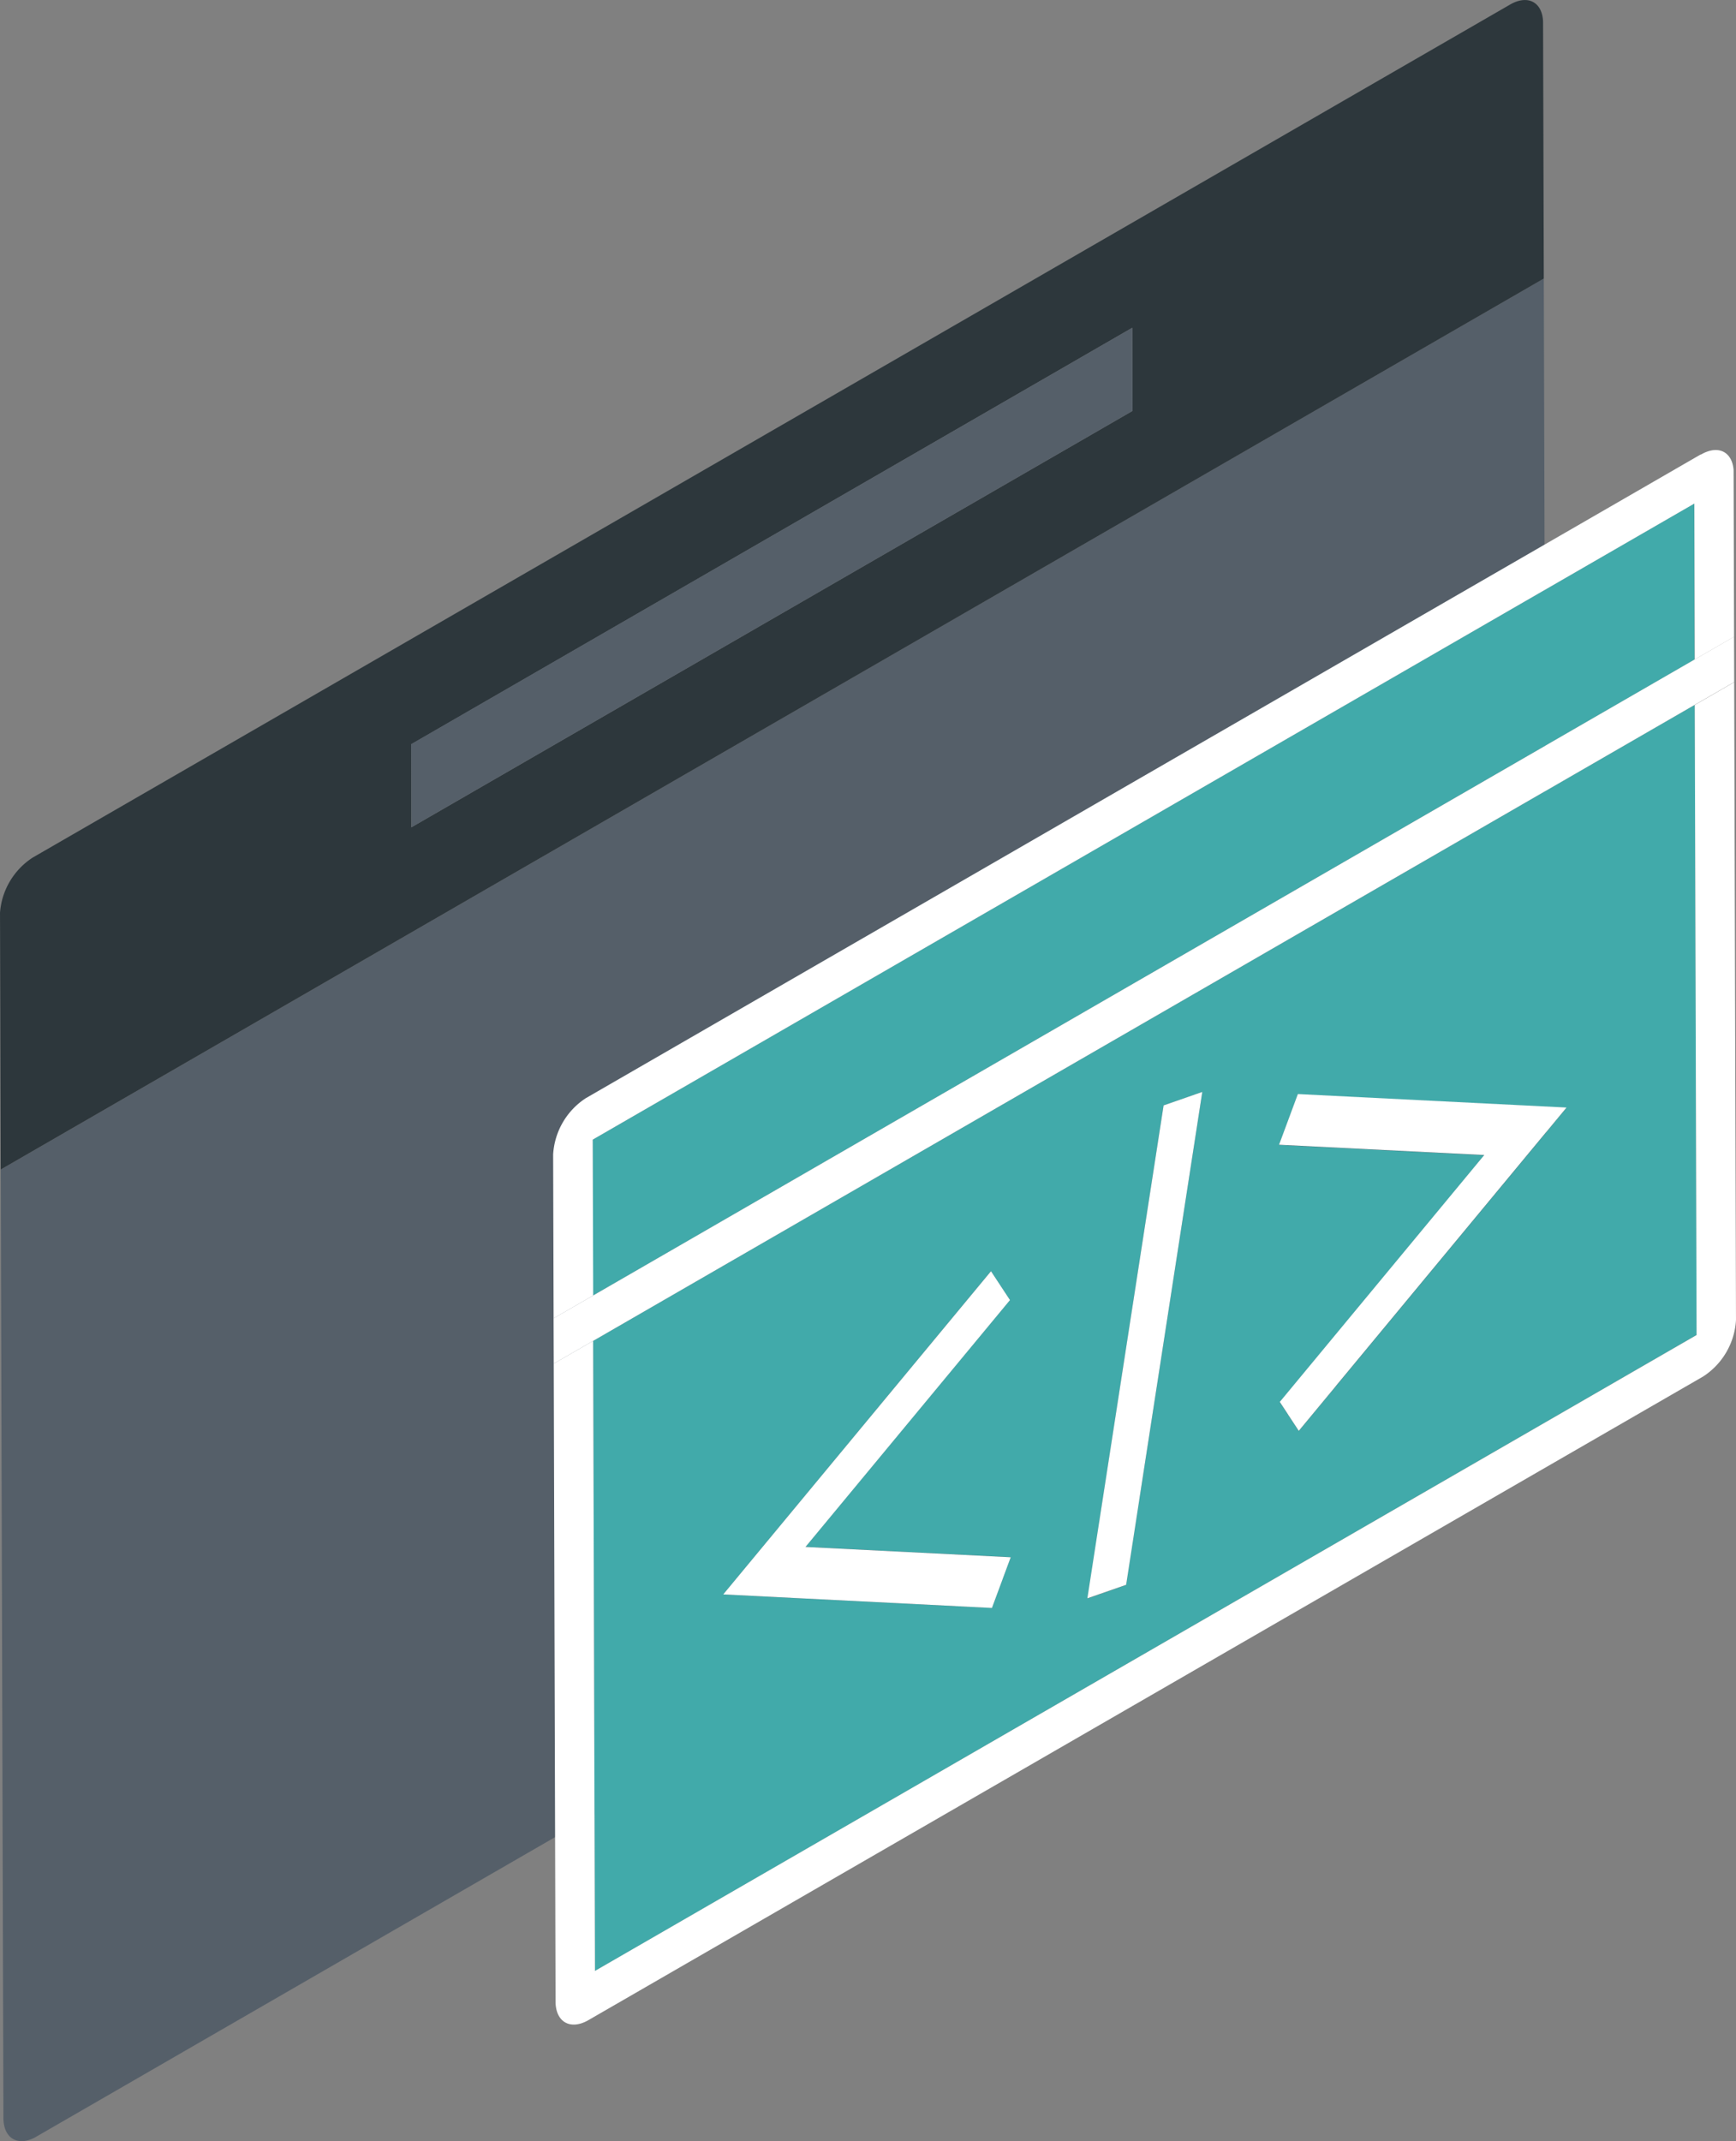 <svg xmlns="http://www.w3.org/2000/svg" viewBox="0 0 374.74 462.16"><rect x="0" y="0" width="374.74" height="462.16" fill="#808080" stroke="none"/><defs><style>.cls-1{fill:none}.cls-2{isolation:isolate}.cls-4{fill:#555f69}.cls-8{fill:#fff}</style><clipPath id="clip-path" transform="translate(-.02 -3.12)"><path class="cls-1" d="M.78 468.4L0 192.31 333.09 0l.79 276.09L.78 468.4z"/></clipPath><clipPath id="clip-path-2" transform="translate(-.02 -3.12)"><path class="cls-1" d="M119.97 443.25l-.57-199.01L374.22 97.12l.56 199.01-254.81 147.12z"/></clipPath></defs><g id="Layer_2" data-name="Layer 2"><g id="Layer_1-2" data-name="Layer 1"><g id="components"><g clip-path="url(#clip-path)"><path class="cls-4" d="M0 200.46l.76 259.79c0 4.5 3.2 6.32 7.12 4.06l318.9-184.12a15.57 15.57 0 0 0 7.07-12.26l-.58-204.68L.18 255.57 0 200.46" transform="translate(-.02 -3.12)"/><path d="M88.82 181.69v-17.94l155.62-89.88.05 17.94-155.67 89.88M326 4.1L7.09 188.22A15.57 15.57 0 0 0 0 200.46l.16 55.11L333.27 63.25l-.15-55.1c0-4.5-3.21-6.31-7.12-4.05" transform="translate(-.02 -3.12)" fill="#2d373c"/><path class="cls-4" d="M244.42 70.75L88.75 160.63l.05 17.94 155.67-89.88-.05-17.94"/></g><g clip-path="url(#clip-path-2)"><path d="M214.14 350.2l-58-2.92 57.79-69.77 4.1 6.23L173.9 337l44.3 2.23-4.06 10.94M280.39 312l-4.11-6.23 44.14-53.29-44.3-2.22 4.06-10.94 58 2.91L280.39 312m-37.28 33.24l-8.35 2.92 16.44-106.43 8.35-2.92-16.44 106.38m122.75-189.93l-237.8 137.29.39 136 237.8-137.29-.39-136m-.12-43.44l-237.8 137.3.1 33.64 237.79-137.29-.09-33.65" transform="translate(-.02 -3.12)" fill="#41aaaa"/><path class="cls-8" d="M367.13 101.22L126.49 240.15a15.59 15.59 0 0 0-7.07 12.24l.52 182.7c0 4.5 3.2 6.32 7.12 4.06l240.63-138.93a15.59 15.59 0 0 0 7.07-12.22l-.39-137.63-8.51 4.92.39 136-237.8 137.25-.39-136-8.51 4.91v-9.78l8.52-4.92-.1-33.64 237.8-137.3.09 33.65 8.51-4.91-.1-35.29c0-4.49-3.19-6.31-7.11-4" transform="translate(-.02 -3.12)"/><path class="cls-8" d="M374.32 137.43l-8.51 4.92-237.8 137.29-8.51 4.91.03 9.79 8.51-4.91 237.8-137.3 8.51-4.91-.03-9.79M213.92 274.39l-57.8 69.76 58 2.92 4.06-10.94-44.3-2.23 44.14-53.28-4.1-6.23M280.16 236.15l-4.06 10.94 44.3 2.22-44.14 53.29 4.1 6.23 57.79-69.77-57.99-2.91M251.18 238.6l-16.45 106.38 8.36-2.91 16.44-106.38-8.35 2.91"/></g></g></g></g></svg>